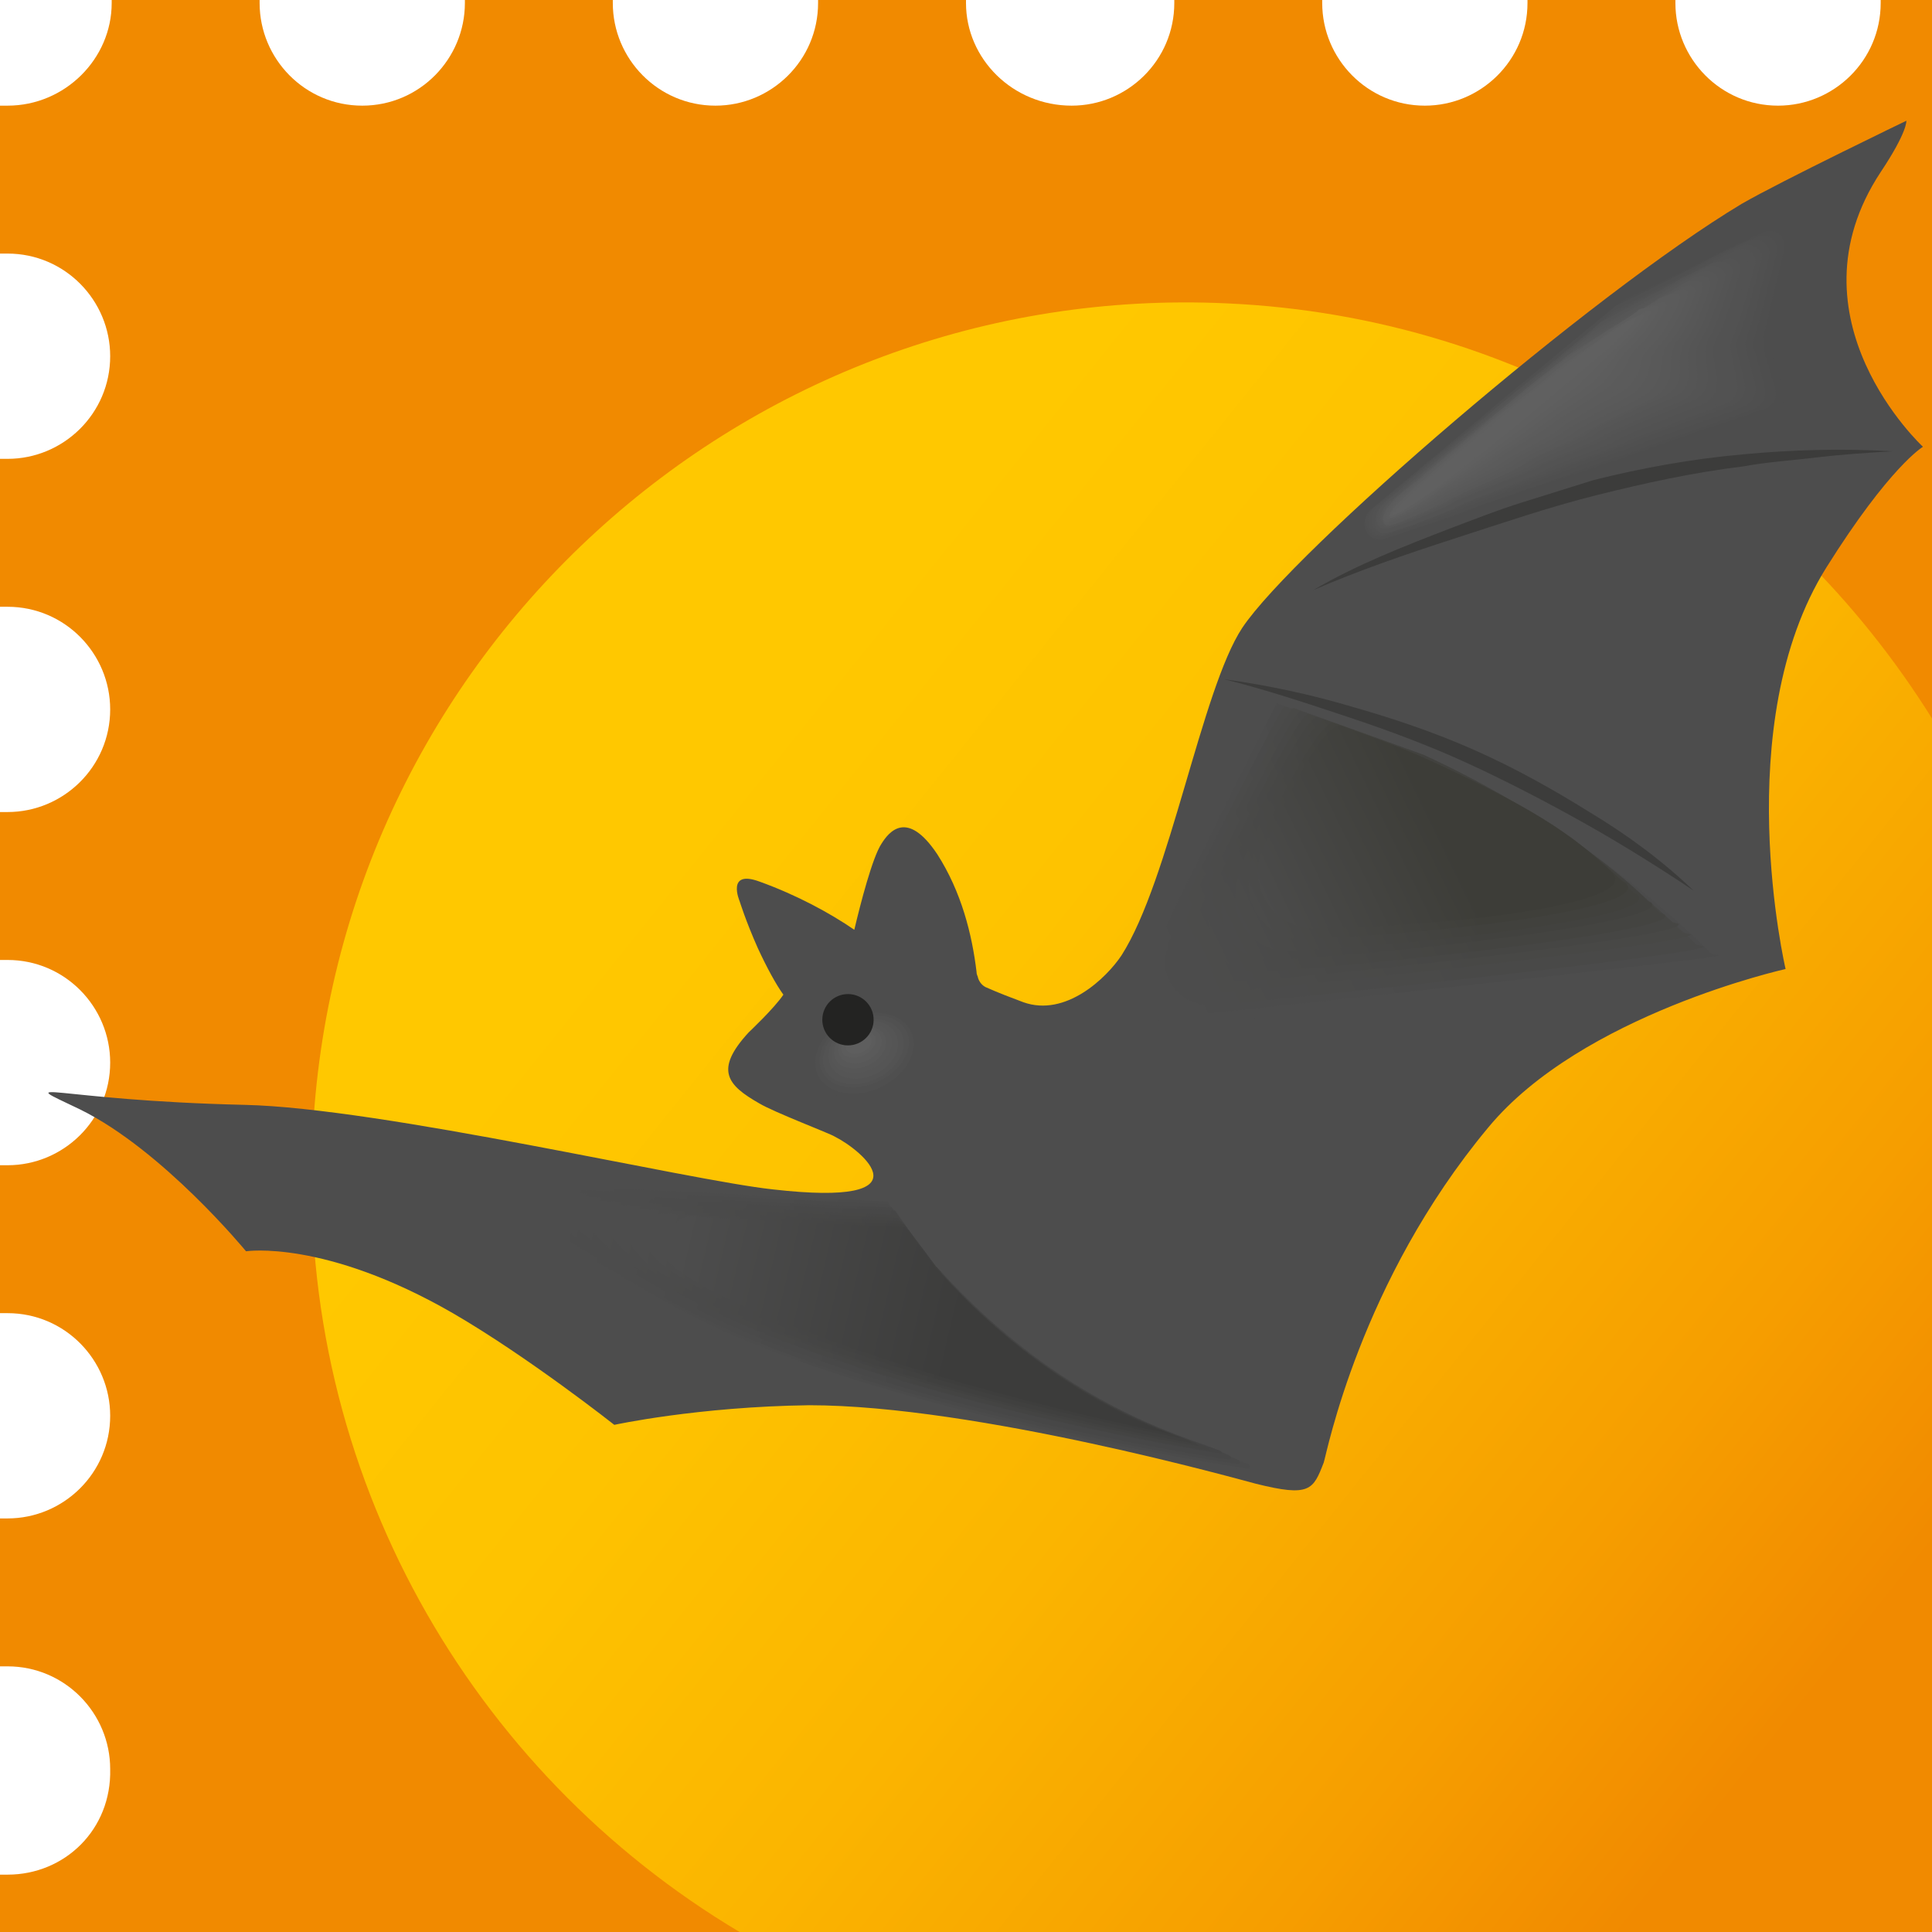 <?xml version="1.0" encoding="utf-8"?>
<!-- Generator: Adobe Illustrator 24.1.2, SVG Export Plug-In . SVG Version: 6.00 Build 0)  -->
<svg version="1.1" xmlns="http://www.w3.org/2000/svg" xmlns:xlink="http://www.w3.org/1999/xlink" x="0px" y="0px"
	 viewBox="0 0 128 128" style="enable-background:new 0 0 128 128;" xml:space="preserve">
<style type="text/css">
	.st0{fill:#F18A00;}
	.st1{fill:url(#SVGID_1_);}
	.st2{fill:none;}
	.st3{fill:#4D4D4D;}
	.st4{fill:#4E4E4E;}
	.st5{fill:#4F4F4F;}
	.st6{fill:#505050;}
	.st7{fill:#515151;}
	.st8{fill:#525252;}
	.st9{fill:#535353;}
	.st10{fill:#545454;}
	.st11{fill:#555555;}
	.st12{fill:#565656;}
	.st13{fill:#575757;}
	.st14{fill:#585858;}
	.st15{fill:#595959;}
	.st16{fill:#5A5A5A;}
	.st17{fill:#5B5B5B;}
	.st18{fill:#5C5C5C;}
	.st19{fill:#5D5D5D;}
	.st20{fill:#5E5E5E;}
	.st21{fill:#5F5F5F;}
	.st22{fill:#606060;}
	.st23{fill:#3C3C3B;}
	.st24{fill:url(#SVGID_2_);}
	.st25{fill:url(#SVGID_3_);}
	.st26{fill:url(#SVGID_4_);}
	.st27{fill:url(#SVGID_5_);}
	.st28{fill:url(#SVGID_6_);}
	.st29{fill:url(#SVGID_7_);}
	.st30{fill:url(#SVGID_8_);}
	.st31{fill:url(#SVGID_9_);}
	.st32{fill:url(#SVGID_10_);}
	.st33{fill:#232322;}
	.st34{fill:url(#SVGID_11_);}
	.st35{fill:url(#SVGID_12_);}
	.st36{fill:url(#SVGID_13_);}
	.st37{fill:url(#SVGID_14_);}
	.st38{fill:url(#SVGID_15_);}
	.st39{fill:url(#SVGID_16_);}
	.st40{fill:url(#SVGID_17_);}
	.st41{fill:url(#SVGID_18_);}
	.st42{fill:url(#SVGID_19_);}
</style>
<g id="Layer_3">
</g>
<g id="Layer_1">
	<path class="st0" d="M0.5,124.2c-0.2,0-0.4,0-0.5,0v3.8h128V0h-3.4c0,0.1,0,0.1,0,0.2c0,3.8-3.1,6.8-6.8,6.8    c-3.8,0-6.8-3.1-6.8-6.8c0-0.1,0-0.1,0-0.2h-9.8c0,0.1,0,0.1,0,0.2c0,3.8-3.1,6.8-6.8,6.8c-3.8,0-6.8-3.1-6.8-6.8    c0-0.1,0-0.1,0-0.2h-9.8c0,0.1,0,0.1,0,0.2c0,3.8-3.1,6.8-6.8,6.8C67.1,7,64,3.9,64,0.2c0-0.1,0-0.1,0-0.2h-9.8c0,0.1,0,0.1,0,0.2    c0,3.8-3.1,6.8-6.8,6.8c-3.8,0-6.8-3.1-6.8-6.8c0-0.1,0-0.1,0-0.2h-9.8c0,0.1,0,0.1,0,0.2C30.8,3.9,27.8,7,24,7    c-3.8,0-6.8-3.1-6.8-6.8c0-0.1,0-0.1,0-0.2H7.4c0,0.1,0,0.1,0,0.2C7.4,3.9,4.3,7,0.5,7h0C0.4,7,0.2,7,0,7v9.8c0.2,0,0.4,0,0.5,0    c3.8,0,6.8,3.1,6.8,6.8c0,3.8-3.1,6.8-6.8,6.8c-0.2,0-0.4,0-0.5,0v9.8c0.2,0,0.4,0,0.5,0c3.8,0,6.8,3.1,6.8,6.8    c0,3.8-3.1,6.8-6.8,6.8c-0.2,0-0.4,0-0.5,0v9.8c0.2,0,0.4,0,0.5,0c3.8,0,6.8,3.1,6.8,6.8c0,3.8-3.1,6.8-6.8,6.8c-0.2,0-0.4,0-0.5,0    v9.8c0.2,0,0.4,0,0.5,0c3.8,0,6.8,3.1,6.8,6.8c0,3.8-3.1,6.8-6.8,6.8c-0.2,0-0.4,0-0.5,0v9.8c0.2,0,0.4,0,0.5,0    c3.8,0,6.8,3.1,6.8,6.8C7.4,121.2,4.3,124.2,0.5,124.2z"/>
	<linearGradient id="SVGID_1_" gradientUnits="userSpaceOnUse" x1="45.103" y1="51.149" x2="133.434" y2="122.12">
		<stop  offset="1.955307e-02" style="stop-color:#FFC800"/>
		<stop  offset="0.219" style="stop-color:#FEC300"/>
		<stop  offset="0.447" style="stop-color:#FBB500"/>
		<stop  offset="0.69" style="stop-color:#F69E00"/>
		<stop  offset="0.855" style="stop-color:#F18A00"/>
	</linearGradient>
	<path class="st1" d="M128,47.6c-9.8-15.7-26.8-26.6-46.7-27.5c-32-1.5-59.2,23.3-60.6,55.4c-1,22.1,10.5,41.9,28.3,52.5h59.2    c8-4.8,14.8-11.4,19.8-19.4V47.6z"/>
	<rect y="0" class="st2" width="128" height="128"/>
	<rect y="0" class="st2" width="128" height="128"/>
	<g>
		<path class="st3" d="M124.6,11.4c1.8-2.7,1.7-3.4,1.7-3.4s-8.3,4-10.9,5.5c-10,6-29.7,23-33.1,28.1c-2.7,4.1-4.8,16.7-8,21.7     c-1,1.5-3.7,4.1-6.5,3.1c-0.8-0.3-1.6-0.6-2.5-1c-0.2-0.1-0.4-0.3-0.5-0.6c0-0.1-0.1-0.2-0.1-0.4c-0.3-2.5-1-5.3-2.6-7.8     c-2-3-3.2-1.5-3.7-0.7c-0.6,0.9-1.4,4-1.8,5.7c-1.6-1.1-3.8-2.3-6.3-3.2c-2.2-0.8-1.3,1.3-1.3,1.3s0.4,1.3,1.2,3.1     c0.6,1.3,1.2,2.4,1.7,3.1c-0.6,0.9-2.3,2.5-2.3,2.5c-2.3,2.5-1.4,3.5,0.7,4.7c1,0.6,4.7,2,5,2.2c1.8,0.9,6.4,4.7-4.1,3.5     c-5.6-0.6-25.9-5.4-35-5.6C3.4,72.9,0.7,71.3,5.3,73.5c5.5,2.7,11,9.4,11,9.4s5.2-0.8,13.7,4.1c5,2.9,10.7,7.4,10.7,7.4     s5.5-1.2,12.9-1.3c11.1,0,28.8,5,29.6,5.2c3.6,0.9,3.8,0.4,4.5-1.4c0.2-0.6,2.4-12,10.9-22.2c6.2-7.5,19.7-10.5,19.7-10.5     s-3.8-16.2,2.7-26.6c4.2-6.7,6.4-8,6.4-8S118.2,21.1,124.6,11.4z"/>
		<g>
			<g>
				<path class="st3" d="M108.2,19.3l8.9-4.3c0.9-0.4,1.8,0.4,1.6,1.3l-1.4,6.1c0,0.2,0,0.4,0,0.6l0.9,2.8c0.2,0.6-0.1,1.2-0.7,1.4       l-12.9,4.3l-12.9,4.3c-1.2,0.4-2-1.1-1.1-1.9l8.7-7.1l8.7-7.1C108.1,19.4,108.2,19.4,108.2,19.3z"/>
			</g>
			<g>
				<path class="st4" d="M118.2,16.6c0,0-1.3,5.4-1.3,5.4c0,0-0.1,0.4-0.1,0.4c0,0.2,0,0.4,0,0.6c0,0,0.8,2.7,0.8,2.7       c0.2,0.6-0.1,1.2-0.7,1.4c0,0-7.2,2.4-7.3,2.5c0,0-5.2,1.8-5.3,1.8c-0.1,0-7.2,2.4-7.2,2.5c-0.1,0.1-5.3,1.8-5.3,1.8       c-1.1,0.4-1.9-1.1-1-1.9c0,0,1.9-1.6,1.9-1.6c0,0,6.5-5.3,6.5-5.4c0,0,3.6-3,3.6-3c0,0,4.8-4,4.9-4c0.1-0.1,0.1-0.1,0.2-0.1       c0.1,0,5.8-2.8,5.9-2.9c0,0,2.8-1.3,2.8-1.3C117.5,14.9,118.4,15.7,118.2,16.6z"/>
			</g>
			<g>
				<path class="st5" d="M117.7,16.8c0,0-1.3,5.2-1.4,5.3c0,0-0.1,0.4-0.1,0.4c-0.1,0.2,0,0.4,0,0.6c0,0,0.8,2.6,0.7,2.6       c0.2,0.6-0.2,1.2-0.7,1.4c-0.1,0.1-7,2.4-7.1,2.5c-0.1,0.1-5.1,1.7-5.1,1.8c-0.1,0.1-7,2.4-7.1,2.5c-0.1,0.1-5.2,1.8-5.2,1.8       c-1.1,0.3-1.8-1.1-0.9-1.9c0,0,1.9-1.5,1.9-1.6c0.1-0.1,6.3-5.2,6.4-5.3c0.1-0.1,3.5-2.9,3.6-2.9c0.1-0.1,4.7-3.8,4.8-3.9       c0.1-0.1,0.1-0.1,0.2-0.1c0.1-0.1,5.7-2.8,5.7-2.8c0.1,0,2.7-1.3,2.7-1.3C117,15.2,117.9,15.9,117.7,16.8z"/>
			</g>
			<g>
				<path class="st6" d="M117.2,17c0,0-1.2,4.9-1.4,5.1c0,0-0.1,0.4-0.1,0.4c-0.1,0.2-0.1,0.4,0,0.6c-0.1,0,0.7,2.5,0.6,2.5       c0.1,0.5-0.2,1.1-0.7,1.3c-0.1,0.1-6.7,2.4-6.9,2.5c-0.1,0.1-4.9,1.7-5,1.8c-0.2,0.1-6.7,2.4-6.9,2.5c-0.2,0.2-5,1.8-5.1,1.8       c-1,0.3-1.7-1-0.8-1.8c0,0,1.8-1.5,1.8-1.5c0.1-0.1,6-5,6.2-5.2c0.1-0.1,3.4-2.8,3.5-2.9c0.1-0.1,4.5-3.7,4.6-3.8       c0.1-0.1,0.1-0.1,0.2-0.1c0.2-0.1,5.5-2.7,5.6-2.8c0.1-0.1,2.6-1.3,2.7-1.3C116.5,15.5,117.4,16.2,117.2,17z"/>
			</g>
			<g>
				<path class="st7" d="M116.7,17.2c0,0-1.2,4.7-1.5,5c0,0-0.1,0.4-0.1,0.4c-0.1,0.2-0.1,0.4,0,0.5c-0.1,0.1,0.6,2.4,0.5,2.4       c0.1,0.5-0.2,1-0.7,1.3c-0.2,0.1-6.5,2.3-6.7,2.5c-0.2,0.1-4.7,1.7-4.8,1.8c-0.2,0.2-6.5,2.3-6.7,2.5c-0.3,0.2-4.9,1.8-4.9,1.8       c-1,0.3-1.6-1-0.7-1.8c0.1-0.1,1.7-1.4,1.8-1.5c0.2-0.2,5.8-4.8,6.1-5c0.1-0.1,3.3-2.7,3.4-2.8c0.2-0.1,4.4-3.6,4.5-3.7       c0.1-0.1,0.1-0.1,0.2-0.1c0.2-0.1,5.3-2.6,5.4-2.8c0.1-0.1,2.5-1.3,2.6-1.3C116,15.9,116.9,16.5,116.7,17.2z"/>
			</g>
			<g>
				<path class="st8" d="M116.3,17.5c0,0-1.2,4.5-1.5,4.8c0,0-0.1,0.4-0.1,0.4c-0.1,0.2-0.1,0.4,0,0.5c-0.1,0.1,0.5,2.3,0.4,2.3       c0.1,0.5-0.2,1-0.7,1.2c-0.3,0.2-6.2,2.3-6.5,2.5c-0.2,0.2-4.5,1.7-4.7,1.8c-0.3,0.2-6.2,2.3-6.5,2.5c-0.4,0.3-4.8,1.8-4.8,1.8       c-0.9,0.3-1.4-1-0.6-1.8c0.1-0.1,1.7-1.4,1.8-1.5c0.2-0.2,5.6-4.7,6-4.9c0.2-0.1,3.1-2.6,3.3-2.7c0.2-0.2,4.2-3.5,4.4-3.6       c0.1-0.1,0.1-0.1,0.2-0.1c0.3-0.2,5.1-2.6,5.3-2.7c0.1-0.1,2.4-1.2,2.5-1.3C115.6,16.2,116.4,16.7,116.3,17.5z"/>
			</g>
			<g>
				<path class="st8" d="M115.8,17.7c0,0-1.1,4.3-1.5,4.6c0,0-0.1,0.4-0.1,0.4c-0.1,0.2-0.1,0.3,0,0.5c-0.1,0.1,0.4,2.2,0.3,2.3       c0.1,0.5-0.3,0.9-0.7,1.2c-0.3,0.2-6,2.3-6.3,2.5c-0.2,0.2-4.3,1.7-4.6,1.8c-0.4,0.3-6,2.3-6.3,2.5c-0.4,0.3-4.6,1.8-4.7,1.7       c-0.9,0.3-1.3-1-0.5-1.7c0.1-0.1,1.6-1.3,1.7-1.4c0.3-0.2,5.4-4.5,5.8-4.8c0.2-0.2,3-2.5,3.2-2.7c0.3-0.2,4.1-3.3,4.3-3.5       c0.1-0.1,0.1-0.1,0.2-0.1c0.3-0.2,4.9-2.5,5.1-2.7c0.2-0.1,2.3-1.2,2.4-1.3C115.1,16.5,115.9,17,115.8,17.7z"/>
			</g>
			<g>
				<path class="st9" d="M115.3,17.9c0,0-1.1,4.1-1.6,4.5c0,0-0.1,0.3-0.1,0.4c-0.1,0.2-0.1,0.3-0.1,0.5c-0.1,0.1,0.4,2.1,0.2,2.2       c0.1,0.5-0.3,0.9-0.7,1.2c-0.4,0.2-5.7,2.2-6.1,2.6c-0.3,0.2-4.2,1.6-4.4,1.8c-0.4,0.3-5.8,2.3-6.1,2.5       c-0.5,0.4-4.5,1.8-4.5,1.7c-0.8,0.2-1.2-0.9-0.3-1.7c0.1-0.1,1.5-1.3,1.7-1.4c0.3-0.3,5.2-4.3,5.7-4.7c0.2-0.2,2.9-2.4,3.2-2.6       c0.3-0.3,3.9-3.2,4.2-3.5c0.1,0,0.1-0.1,0.2-0.1c0.4-0.3,4.7-2.5,5-2.7c0.2-0.1,2.2-1.2,2.4-1.2       C114.6,16.8,115.4,17.3,115.3,17.9z"/>
			</g>
			<g>
				<path class="st10" d="M114.8,18.1c0,0-1.1,3.8-1.6,4.3c0,0-0.1,0.3-0.1,0.3c-0.1,0.2-0.1,0.3-0.1,0.5c-0.1,0.1,0.3,2,0.1,2.1       c0,0.4-0.3,0.9-0.7,1.1c-0.4,0.3-5.4,2.2-5.9,2.6c-0.3,0.3-4,1.6-4.3,1.8c-0.5,0.4-5.5,2.2-5.9,2.5c-0.6,0.4-4.3,1.8-4.4,1.7       c-0.8,0.2-1.1-0.9-0.2-1.7c0.1-0.1,1.5-1.2,1.6-1.4c0.4-0.3,5-4.1,5.5-4.6c0.2-0.2,2.8-2.3,3.1-2.5c0.4-0.3,3.8-3.1,4.1-3.4       c0.1,0,0.1-0.1,0.2-0.1c0.4-0.3,4.5-2.4,4.8-2.6c0.2-0.2,2.2-1.1,2.3-1.2C114.1,17.1,114.9,17.5,114.8,18.1z"/>
			</g>
			<g>
				<path class="st11" d="M114.3,18.4c0,0.1-1.1,3.6-1.7,4.2c0,0-0.1,0.3-0.1,0.3c-0.1,0.1-0.1,0.3-0.1,0.4c-0.2,0.1,0.2,1.9,0,2       c0,0.4-0.3,0.8-0.7,1.1c-0.5,0.3-5.2,2.2-5.7,2.6c-0.4,0.3-3.8,1.6-4.1,1.8c-0.5,0.4-5.3,2.2-5.7,2.5c-0.7,0.5-4.2,1.8-4.3,1.7       c-0.7,0.2-1-0.9-0.1-1.7c0.1-0.1,1.4-1.2,1.6-1.3c0.4-0.4,4.8-4,5.4-4.5c0.3-0.2,2.7-2.2,3-2.5c0.4-0.3,3.7-3,4-3.3       c0.1,0,0.1-0.1,0.2-0.1c0.5-0.3,4.3-2.3,4.7-2.6c0.2-0.2,2.1-1.1,2.2-1.2C113.6,17.4,114.4,17.8,114.3,18.4z"/>
			</g>
			<g>
				<path class="st12" d="M113.8,18.6c0,0.1-1,3.4-1.7,4c0,0-0.1,0.3-0.1,0.3c-0.1,0.1-0.1,0.3-0.1,0.4c-0.2,0.2,0.1,1.8-0.1,1.9       c0,0.4-0.3,0.8-0.7,1c-0.5,0.3-4.9,2.1-5.5,2.6c-0.4,0.3-3.6,1.6-4,1.9c-0.6,0.5-5.1,2.2-5.5,2.5c-0.7,0.5-4.1,1.8-4.1,1.7       c-0.7,0.2-0.9-0.8,0-1.6c0.1-0.1,1.3-1.1,1.5-1.3c0.5-0.4,4.5-3.8,5.2-4.4c0.3-0.3,2.6-2.1,2.9-2.4c0.5-0.4,3.5-2.9,3.9-3.2       c0.1,0,0.1-0.1,0.2-0.1c0.5-0.4,4.2-2.3,4.6-2.6c0.3-0.2,2-1.1,2.2-1.2C113.2,17.8,113.9,18.1,113.8,18.6z"/>
			</g>
			<g>
				<path class="st13" d="M113.3,18.8c0.1,0.1-1,3.2-1.7,3.8c0,0-0.1,0.3-0.1,0.3c-0.1,0.1-0.1,0.3-0.1,0.4c-0.2,0.2,0,1.7-0.2,1.8       c0,0.4-0.3,0.8-0.7,1c-0.6,0.4-4.7,2.1-5.3,2.6c-0.4,0.4-3.5,1.5-3.9,1.9c-0.7,0.5-4.8,2.1-5.3,2.5c-0.8,0.6-3.9,1.8-4,1.7       c-0.6,0.1-0.8-0.8,0.1-1.6c0.2-0.1,1.3-1.1,1.5-1.3c0.5-0.5,4.3-3.6,5.1-4.2c0.3-0.3,2.5-2,2.8-2.3c0.5-0.4,3.4-2.7,3.8-3.1       c0.1,0,0.1-0.1,0.2-0.1c0.6-0.4,4-2.2,4.4-2.5c0.3-0.2,1.9-1,2.1-1.2C112.7,18.1,113.4,18.3,113.3,18.8z"/>
			</g>
			<g>
				<path class="st14" d="M112.8,19c0.1,0.1-1,3-1.8,3.7c0,0-0.1,0.3-0.1,0.3c-0.1,0.1-0.1,0.3-0.1,0.4c-0.2,0.2,0,1.6-0.3,1.8       c0,0.4-0.4,0.7-0.7,1c-0.6,0.4-4.4,2.1-5.1,2.6c-0.5,0.4-3.3,1.5-3.7,1.9c-0.7,0.6-4.6,2.1-5.1,2.5C95,33.7,92,34.9,92,34.8       c-0.5,0.1-0.7-0.8,0.2-1.6c0.2-0.2,1.2-1,1.4-1.2c0.5-0.5,4.1-3.5,4.9-4.1c0.4-0.3,2.4-1.9,2.8-2.3c0.6-0.4,3.2-2.6,3.7-3       c0.1,0,0.1-0.1,0.2-0.1c0.7-0.4,3.8-2.1,4.3-2.5c0.3-0.2,1.8-1,2-1.2C112.2,18.4,112.9,18.6,112.8,19z"/>
			</g>
			<g>
				<path class="st15" d="M112.3,19.3c0.1,0.1-0.9,2.7-1.8,3.5c0,0-0.1,0.2-0.2,0.3c-0.1,0.1-0.1,0.2-0.1,0.4       c-0.2,0.2-0.1,1.5-0.4,1.7c-0.1,0.3-0.4,0.7-0.7,0.9c-0.7,0.5-4.2,2-4.9,2.6c-0.5,0.4-3.1,1.5-3.6,1.9c-0.8,0.6-4.3,2.1-4.9,2.5       c-0.9,0.7-3.6,1.8-3.7,1.7c-0.5,0.1-0.6-0.8,0.3-1.5c0.2-0.2,1.2-1,1.4-1.2c0.6-0.5,3.9-3.3,4.8-4c0.4-0.3,2.2-1.8,2.7-2.2       c0.6-0.5,3.1-2.5,3.6-2.9c0.1,0,0.1-0.1,0.2-0.1c0.7-0.5,3.6-2.1,4.1-2.5c0.3-0.2,1.7-1,2-1.1C111.7,18.7,112.4,18.9,112.3,19.3       z"/>
			</g>
			<g>
				<path class="st16" d="M111.8,19.5c0.1,0.1-0.9,2.5-1.9,3.4c0,0-0.1,0.2-0.2,0.3c-0.1,0.1-0.1,0.2-0.2,0.3       c-0.2,0.2-0.2,1.4-0.5,1.6c-0.1,0.3-0.4,0.6-0.7,0.9c-0.7,0.5-3.9,2-4.7,2.6c-0.6,0.5-2.9,1.5-3.4,1.9c-0.9,0.7-4.1,2.1-4.7,2.5       c-1,0.7-3.5,1.7-3.6,1.7c-0.4,0.1-0.4-0.7,0.4-1.5c0.2-0.2,1.1-0.9,1.4-1.2c0.6-0.6,3.7-3.1,4.6-3.9c0.4-0.4,2.1-1.7,2.6-2.1       c0.6-0.5,2.9-2.4,3.5-2.8c0.1,0,0.1-0.1,0.2-0.1c0.8-0.5,3.4-2,4-2.4c0.4-0.3,1.6-1,1.9-1.1C111.3,19,111.9,19.1,111.8,19.5z"/>
			</g>
			<g>
				<path class="st17" d="M111.3,19.7c0.1,0.1-0.9,2.3-1.9,3.2c0,0-0.1,0.2-0.2,0.2c-0.1,0.1-0.1,0.2-0.2,0.3       c-0.3,0.2-0.3,1.3-0.6,1.5c-0.1,0.3-0.4,0.6-0.7,0.9c-0.8,0.5-3.7,2-4.5,2.7c-0.6,0.5-2.7,1.5-3.3,1.9c-0.9,0.7-3.9,2-4.6,2.5       c-1.1,0.8-3.4,1.7-3.4,1.7c-0.4,0-0.3-0.7,0.5-1.5c0.2-0.2,1-0.9,1.3-1.1c0.7-0.6,3.5-2.9,4.5-3.8c0.5-0.4,2-1.7,2.5-2.1       c0.7-0.6,2.8-2.2,3.4-2.7c0.1,0,0.1-0.1,0.2-0.1c0.8-0.6,3.2-2,3.8-2.4c0.4-0.3,1.6-0.9,1.8-1.1       C110.8,19.3,111.4,19.4,111.3,19.7z"/>
			</g>
			<g>
				<path class="st17" d="M110.9,20c0.1,0.1-0.9,2.1-1.9,3c0,0-0.1,0.2-0.2,0.2c-0.1,0.1-0.1,0.2-0.2,0.3c-0.3,0.2-0.4,1.2-0.7,1.4       c-0.1,0.3-0.4,0.6-0.7,0.8c-0.8,0.6-3.4,1.9-4.3,2.7c-0.6,0.5-2.6,1.4-3.2,1.9c-1,0.8-3.6,2-4.4,2.5c-1.2,0.8-3.2,1.7-3.3,1.6       c-0.3,0-0.2-0.7,0.6-1.4c0.2-0.2,1-0.8,1.3-1.1c0.7-0.7,3.3-2.8,4.3-3.7c0.5-0.4,1.9-1.6,2.4-2c0.7-0.6,2.6-2.1,3.3-2.6       c0.1,0,0.1-0.1,0.2-0.1c0.9-0.6,3-1.9,3.7-2.3c0.4-0.3,1.5-0.9,1.8-1.1C110.3,19.7,110.9,19.7,110.9,20z"/>
			</g>
			<g>
				<path class="st18" d="M110.4,20.2c0.1,0.1-0.8,1.8-2,2.9c0,0-0.1,0.2-0.2,0.2c-0.1,0.1-0.1,0.2-0.2,0.3       c-0.2,0.3-0.4,1.1-0.8,1.3c-0.2,0.3-0.4,0.5-0.7,0.8c-0.8,0.6-3.1,1.9-4.1,2.7c-0.7,0.5-2.4,1.4-3,1.9c-1,0.8-3.4,2-4.2,2.5       c-1.2,0.9-3.1,1.7-3.2,1.6c-0.3,0-0.1-0.7,0.7-1.4c0.2-0.2,0.9-0.8,1.2-1.1c0.8-0.7,3-2.6,4.2-3.5c0.5-0.4,1.8-1.5,2.4-1.9       c0.8-0.6,2.5-2,3.2-2.6c0,0,0.1-0.1,0.2-0.1c0.9-0.7,2.8-1.8,3.5-2.3c0.5-0.3,1.4-0.9,1.7-1.1C109.8,20,110.4,19.9,110.4,20.2z"/>
			</g>
			<g>
				<path class="st19" d="M109.9,20.4c0.1,0.1-0.8,1.6-2,2.7c-0.1,0-0.1,0.2-0.2,0.2c-0.1,0.1-0.1,0.2-0.2,0.3       c-0.3,0.3-0.6,0.9-0.9,1.3c-0.2,0.2-0.4,0.5-0.7,0.7c-0.9,0.7-2.9,1.9-3.9,2.7c-0.7,0.6-2.2,1.4-2.9,1.9c-1.1,0.9-3.2,1.9-4,2.5       c-1.3,0.9-2.9,1.7-3,1.6c-0.2,0,0-0.6,0.8-1.4c0.3-0.2,0.8-0.7,1.2-1.1c0.8-0.7,2.8-2.4,4-3.4c0.6-0.5,1.7-1.4,2.3-1.9       c0.8-0.7,2.3-1.9,3.1-2.5c0,0,0.1-0.1,0.1-0.1c1-0.7,2.6-1.8,3.4-2.3c0.5-0.3,1.3-0.8,1.6-1.1C109.4,20.3,109.9,20.2,109.9,20.4       z"/>
			</g>
			<g>
				<path class="st20" d="M109.4,20.6c0.1,0.1-0.8,1.4-2,2.5c-0.1,0-0.1,0.1-0.2,0.2c-0.1,0.1-0.1,0.2-0.2,0.3       c-0.3,0.3-0.6,0.8-1,1.2c-0.2,0.2-0.5,0.5-0.7,0.7c-0.9,0.7-2.6,1.8-3.7,2.7c-0.8,0.6-2,1.4-2.7,1.9C97.7,31,95.9,32,95,32.7       c-1.4,1-2.8,1.7-2.9,1.6c-0.2,0,0.1-0.6,0.9-1.3c0.3-0.3,0.8-0.7,1.1-1c0.9-0.8,2.6-2.3,3.9-3.3c0.6-0.5,1.6-1.3,2.2-1.8       c0.9-0.7,2.2-1.8,3-2.4c0,0,0.1-0.1,0.1-0.1c1-0.7,2.5-1.7,3.2-2.2c0.5-0.4,1.2-0.8,1.6-1C108.9,20.6,109.4,20.5,109.4,20.6z"/>
			</g>
			<g>
				<path class="st21" d="M108.9,20.9c0.1,0.1-0.7,1.2-2.1,2.4c-0.1,0.1-0.1,0.1-0.2,0.2c-0.1,0.1-0.2,0.2-0.2,0.2       c-0.3,0.3-0.7,0.7-1.1,1.1c-0.2,0.2-0.5,0.4-0.7,0.7c-1,0.8-2.4,1.8-3.5,2.7c-0.8,0.6-1.8,1.3-2.6,1.9c-1.2,0.9-2.7,1.9-3.6,2.5       c-1.5,1-2.7,1.7-2.8,1.6c-0.1-0.1,0.2-0.6,1-1.3c0.3-0.3,0.7-0.7,1.1-1c0.9-0.8,2.4-2.1,3.7-3.2c0.6-0.5,1.4-1.2,2.1-1.7       c0.9-0.7,2.1-1.6,2.9-2.3c0,0,0.1-0.1,0.1-0.1c1-0.8,2.3-1.6,3.1-2.2c0.5-0.4,1.1-0.8,1.5-1C108.4,20.9,108.8,20.8,108.9,20.9z"/>
			</g>
			<path class="st22" d="M108.4,21.1c-0.1-0.1-1.1,0.5-2.6,1.6s-3.6,2.7-5.8,4.5c-2.2,1.8-4.2,3.5-5.6,4.7c-1.4,1.3-2.2,2.1-2.1,2.2      c0.1,0.1,1.1-0.5,2.6-1.6c1.5-1.1,3.6-2.7,5.8-4.5c2.2-1.8,4.2-3.5,5.6-4.7C107.7,22.1,108.5,21.2,108.4,21.1z"/>
		</g>
		<path class="st23" d="M112.2,59c-2.4-1.6-4.8-3.1-7.3-4.5c-2.5-1.4-5-2.7-7.6-3.9c-2.6-1.2-5.3-2.2-8-3.1     c-2.7-0.9-5.4-1.8-8.2-2.5c2.9,0.4,5.7,1,8.4,1.8c2.8,0.8,5.5,1.7,8.2,2.9c2.7,1.2,5.2,2.6,7.6,4.1C107.8,55.3,110.1,57,112.2,59z     "/>
		<path class="st23" d="M125.4,29.9c-1.7,0.1-3.3,0.2-5,0.4c-1.6,0.2-3.3,0.3-4.9,0.6c-3.3,0.4-6.5,1.1-9.7,1.9     c-3.2,0.8-6.4,1.9-9.5,2.9c-3.1,1-6.3,2.1-9.3,3.4c2.9-1.7,6-2.9,9.1-4.1c1.6-0.6,3.1-1.2,4.7-1.7c1.6-0.5,3.2-1,4.8-1.5     c3.2-0.8,6.5-1.4,9.9-1.7C118.7,29.8,122,29.7,125.4,29.9z"/>
		<g>
			<g>
				<path class="st3" d="M62,84c9.1,10,17.6,11.6,21.4,13.2c0.2,0.1,0.1,0.4-0.1,0.3c-5.5-0.7-25.8-4.3-37-9.8       C42,85.5,29.7,78,29.7,78l29,1.4C58.7,79.4,61.1,83,62,84z"/>
			</g>
			<g>
				<linearGradient id="SVGID_2_" gradientUnits="userSpaceOnUse" x1="61.348" y1="86.515" x2="32.933" y2="79.891">
					<stop  offset="0" style="stop-color:#4B4B4B"/>
					<stop  offset="1" style="stop-color:#4D4D4D"/>
				</linearGradient>
				<path class="st24" d="M31.5,78.3l18.8,0.9l8.5,0.4c0,0,1.6,2.4,2.6,3.7c0.2,0.3,0.5,0.6,0.6,0.8c8.8,9.7,17.1,11.4,20.7,12.9       c0.2,0.1,0.1,0.3,0,0.3c-4.9-0.7-24.7-4.2-36-9.7c-1.9-0.9-5.5-3-8.6-4.9C34.4,80.5,31.3,78.3,31.5,78.3z"/>
			</g>
			<g>
				<linearGradient id="SVGID_3_" gradientUnits="userSpaceOnUse" x1="61.707" y1="86.589" x2="34.594" y2="80.268">
					<stop  offset="0" style="stop-color:#494949"/>
					<stop  offset="1" style="stop-color:#4D4D4D"/>
				</linearGradient>
				<path class="st25" d="M33.3,78.6l17.6,0.8l8,0.4c0,0,1.6,2.3,2.5,3.6c0.2,0.3,0.4,0.6,0.6,0.7c8.5,9.4,16.6,11.2,20,12.6       c0.2,0.1,0.2,0.3,0,0.3c-4.2-0.6-23.6-4-35.1-9.5c-1.9-0.9-5.3-2.8-8.1-4.6C35.5,80.8,32.9,78.6,33.3,78.6z"/>
			</g>
			<g>
				<linearGradient id="SVGID_4_" gradientUnits="userSpaceOnUse" x1="62.056" y1="86.666" x2="36.234" y2="80.646">
					<stop  offset="0" style="stop-color:#474747"/>
					<stop  offset="1" style="stop-color:#4D4D4D"/>
				</linearGradient>
				<path class="st26" d="M35.1,78.9l16.5,0.8l7.5,0.3c0,0,1.6,2.3,2.5,3.4c0.2,0.3,0.4,0.5,0.6,0.7c8.3,9.1,16.2,11,19.2,12.3       c0.2,0.1,0.2,0.3,0,0.3c-3.6-0.5-22.5-3.8-34.1-9.4c-1.8-0.9-5-2.7-7.6-4.3C36.6,81.1,34.5,78.9,35.1,78.9z"/>
			</g>
			<g>
				<linearGradient id="SVGID_5_" gradientUnits="userSpaceOnUse" x1="62.395" y1="86.737" x2="37.849" y2="81.014">
					<stop  offset="0" style="stop-color:#454545"/>
					<stop  offset="1" style="stop-color:#4D4D4D"/>
				</linearGradient>
				<path class="st27" d="M36.9,79.2l15.4,0.7l7,0.3c0,0,1.6,2.3,2.4,3.3c0.2,0.3,0.4,0.5,0.6,0.7c8,8.8,15.7,10.8,18.5,11.9       c0.2,0.1,0.2,0.2,0.1,0.2c-3-0.4-21.4-3.7-33.2-9.2c-1.7-0.8-4.8-2.5-7.1-4C37.7,81.4,36.1,79.2,36.9,79.2z"/>
			</g>
			<g>
				<linearGradient id="SVGID_6_" gradientUnits="userSpaceOnUse" x1="62.72" y1="86.804" x2="39.427" y2="81.374">
					<stop  offset="0" style="stop-color:#444443"/>
					<stop  offset="1" style="stop-color:#4D4D4D"/>
				</linearGradient>
				<path class="st28" d="M38.6,79.5l14.3,0.7l6.5,0.3c0,0,1.6,2.2,2.3,3.2c0.2,0.2,0.4,0.5,0.5,0.6C70,92.7,77.5,94.9,80,95.9       c0.2,0.1,0.2,0.2,0.1,0.2c-2.4-0.3-20.3-3.5-32.3-9c-1.7-0.8-4.6-2.4-6.6-3.7C38.8,81.6,37.7,79.5,38.6,79.5z"/>
			</g>
			<g>
				<linearGradient id="SVGID_7_" gradientUnits="userSpaceOnUse" x1="63.024" y1="86.866" x2="40.957" y2="81.722">
					<stop  offset="0" style="stop-color:#424241"/>
					<stop  offset="1" style="stop-color:#4D4D4D"/>
				</linearGradient>
				<path class="st29" d="M40.4,79.8l13.1,0.6l6,0.3c0,0,1.6,2.2,2.2,3c0.2,0.2,0.4,0.4,0.5,0.6c7.4,8.1,14.8,10.4,17,11.3       c0.2,0.1,0.2,0.2,0.2,0.2c-1.8-0.2-19.2-3.4-31.3-8.9c-1.6-0.7-4.4-2.2-6.1-3.5C40,81.9,39.3,79.8,40.4,79.8z"/>
			</g>
			<g>
				<linearGradient id="SVGID_8_" gradientUnits="userSpaceOnUse" x1="63.301" y1="86.922" x2="42.42" y2="82.054">
					<stop  offset="0" style="stop-color:#40403F"/>
					<stop  offset="1" style="stop-color:#4D4D4D"/>
				</linearGradient>
				<path class="st30" d="M42.2,80.1l12,0.6l5.5,0.2c0,0,1.6,2.2,2.2,2.9c0.2,0.2,0.4,0.4,0.5,0.6c7.1,7.8,14.3,10.2,16.3,11       c0.2,0.1,0.3,0.2,0.2,0.2c-1.2-0.2-18.1-3.2-30.4-8.7c-1.5-0.7-4.2-2.1-5.6-3.2C41.1,82.2,40.9,80.1,42.2,80.1z"/>
			</g>
			<g>
				<linearGradient id="SVGID_9_" gradientUnits="userSpaceOnUse" x1="63.541" y1="86.968" x2="43.795" y2="82.365">
					<stop  offset="0" style="stop-color:#3E3E3D"/>
					<stop  offset="1" style="stop-color:#4D4D4D"/>
				</linearGradient>
				<path class="st31" d="M44,80.4l10.9,0.5l5,0.2c0,0,1.6,2.1,2.1,2.8c0.2,0.2,0.3,0.4,0.5,0.6c6.8,7.5,13.8,10,15.6,10.7       c0.2,0.1,0.3,0.1,0.3,0.1c-0.6-0.1-17-3.1-29.4-8.6c-1.5-0.7-4-2-5.1-2.9C42.2,82.5,42.5,80.4,44,80.4z"/>
			</g>
			<linearGradient id="SVGID_10_" gradientUnits="userSpaceOnUse" x1="63.735" y1="87.008" x2="45.062" y2="82.655">
				<stop  offset="0" style="stop-color:#3C3C3B"/>
				<stop  offset="1" style="stop-color:#4D4D4D"/>
			</linearGradient>
			<path class="st32" d="M62,84c7.6,8.6,15.6,11,15.6,11S61.7,92,49.2,86.5c-1.4-0.6-3.7-1.8-4.6-2.6c-1.3-1.1-0.4-3.2,1.2-3.3      l9.7,0.5l4.4,0.2C60,81.3,61.5,83.4,62,84z"/>
		</g>
		<g>
			<g>
				<ellipse transform="matrix(0.909 -0.416 0.416 0.909 -23.883 30.196)" class="st3" cx="57.4" cy="69.9" rx="3.7" ry="2.7"/>
			</g>
			<g>
				<ellipse transform="matrix(0.909 -0.416 0.416 0.909 -23.853 30.167)" class="st5" cx="57.3" cy="69.8" rx="3.4" ry="2.5"/>
			</g>
			<g>
				<ellipse transform="matrix(0.909 -0.416 0.416 0.909 -23.823 30.137)" class="st7" cx="57.3" cy="69.7" rx="3.1" ry="2.2"/>
			</g>
			<g>
				<ellipse transform="matrix(0.909 -0.416 0.416 0.909 -23.793 30.108)" class="st9" cx="57.2" cy="69.7" rx="2.8" ry="2"/>
			</g>
			<g>
				
					<ellipse transform="matrix(0.909 -0.416 0.416 0.909 -23.762 30.078)" class="st11" cx="57.2" cy="69.6" rx="2.4" ry="1.8"/>
			</g>
			<g>
				<ellipse transform="matrix(0.909 -0.416 0.416 0.909 -23.732 30.049)" class="st12" cx="57.1" cy="69.5" rx="2.1" ry="1.5"/>
			</g>
			<g>
				<ellipse transform="matrix(0.909 -0.416 0.416 0.909 -23.702 30.019)" class="st14" cx="57" cy="69.4" rx="1.8" ry="1.3"/>
			</g>
			<g>
				<ellipse transform="matrix(0.909 -0.416 0.416 0.909 -23.671 29.989)" class="st16" cx="57" cy="69.3" rx="1.5" ry="1.1"/>
			</g>
			<g>
				
					<ellipse transform="matrix(0.909 -0.416 0.416 0.909 -23.641 29.96)" class="st18" cx="56.9" cy="69.2" rx="1.2" ry="0.8"/>
			</g>
			<ellipse transform="matrix(0.909 -0.416 0.416 0.909 -23.611 29.93)" class="st20" cx="56.9" cy="69.2" rx="0.9" ry="0.6"/>
		</g>
		
			<ellipse transform="matrix(5.868967e-03 -1 1 5.868967e-03 -11.65 123.364)" class="st33" cx="56.2" cy="67.5" rx="1.7" ry="1.7"/>
		<g>
			<path class="st3" d="M114.1,63.9c0,0-7.8-8.4-19.4-13.6c-2-0.9-7.1-2.7-10.6-3.9l-8.4,17.2c-1.2,2.1,0.4,4.6,2.8,4.4l36.2-3.9      L114.1,63.9z"/>
			<linearGradient id="SVGID_11_" gradientUnits="userSpaceOnUse" x1="73.636" y1="67.333" x2="98.483" y2="55.282">
				<stop  offset="0" style="stop-color:#4D4D4D"/>
				<stop  offset="0.849" style="stop-color:#4B4B4B"/>
			</linearGradient>
			<path class="st34" d="M84.6,46.6c-0.1,0-6,12-6.2,12.4c-0.1,0.1-1.9,4-1.8,4.1c-1,2,0.6,4.3,2.9,4.1c1-0.1,34.6-3.7,34.4-3.9      c0,0-0.5-0.1-0.5-0.1c-0.3-0.3-7.7-8-18.7-12.9C92.7,49.4,88,47.7,84.6,46.6z"/>
			<linearGradient id="SVGID_12_" gradientUnits="userSpaceOnUse" x1="74.733" y1="66.481" x2="98.369" y2="55.016">
				<stop  offset="0" style="stop-color:#4D4D4D"/>
				<stop  offset="0.849" style="stop-color:#494948"/>
			</linearGradient>
			<path class="st35" d="M85.1,46.8c-0.2-0.1-5.7,11-6.1,11.9c-0.1,0.2-1.7,3.8-1.6,4c-0.8,1.9,0.7,4,3,3.9c1.9-0.1,33-3.4,32.5-3.9      c0,0-0.5-0.1-0.5-0.1c-0.7-0.7-7.6-7.6-17.9-12.3C92.7,49.4,88.3,47.9,85.1,46.8z"/>
			<linearGradient id="SVGID_13_" gradientUnits="userSpaceOnUse" x1="75.827" y1="65.637" x2="98.257" y2="54.758">
				<stop  offset="0" style="stop-color:#4D4D4D"/>
				<stop  offset="0.849" style="stop-color:#484846"/>
			</linearGradient>
			<path class="st36" d="M85.7,46.9c-0.4-0.1-5.4,10-6,11.3c-0.2,0.4-1.5,3.5-1.4,3.9c-0.6,1.8,0.9,3.8,3,3.6      c2.9-0.2,31.4-3.2,30.7-3.8c0,0-0.4-0.1-0.5-0.1c-1-1-7.5-7.2-17.1-11.6C92.7,49.4,88.7,48,85.7,46.9z"/>
			<linearGradient id="SVGID_14_" gradientUnits="userSpaceOnUse" x1="76.917" y1="64.805" x2="98.147" y2="54.508">
				<stop  offset="0" style="stop-color:#4D4D4D"/>
				<stop  offset="0.849" style="stop-color:#464644"/>
			</linearGradient>
			<path class="st37" d="M86.2,47.1c-0.5-0.2-5,9.1-5.8,10.8c-0.2,0.5-1.3,3.3-1.1,3.7c-0.4,1.7,1.1,3.5,3.1,3.4      c3.8-0.2,29.7-2.9,28.8-3.8c0,0-0.4-0.1-0.4-0.1c-1.4-1.3-7.4-6.9-16.3-10.9C92.8,49.5,89.1,48.2,86.2,47.1z"/>
			<linearGradient id="SVGID_15_" gradientUnits="userSpaceOnUse" x1="78.001" y1="63.987" x2="98.04" y2="54.267">
				<stop  offset="0" style="stop-color:#4D4D4D"/>
				<stop  offset="0.849" style="stop-color:#444441"/>
			</linearGradient>
			<path class="st38" d="M86.7,47.3c-0.6-0.2-4.7,8.1-5.7,10.3c-0.3,0.6-1.2,3.1-0.9,3.6c-0.2,1.6,1.2,3.2,3.2,3.2      c4.8-0.2,28.1-2.6,27-3.8c0,0-0.3-0.1-0.4-0.2c-1.7-1.6-7.3-6.5-15.6-10.2C92.8,49.5,89.5,48.3,86.7,47.3z"/>
			<linearGradient id="SVGID_16_" gradientUnits="userSpaceOnUse" x1="79.077" y1="63.186" x2="97.936" y2="54.039">
				<stop  offset="0" style="stop-color:#4D4D4D"/>
				<stop  offset="0.849" style="stop-color:#42423F"/>
			</linearGradient>
			<path class="st39" d="M87.3,47.5c-0.7-0.3-4.4,7.1-5.6,9.7c-0.3,0.7-1,2.9-0.7,3.5c0,1.5,1.4,3,3.3,2.9      c5.7-0.2,26.5-2.4,25.1-3.8c0,0-0.3-0.1-0.3-0.2c-2-2-7.2-6.1-14.8-9.6C92.9,49.5,89.9,48.4,87.3,47.5z"/>
			<linearGradient id="SVGID_17_" gradientUnits="userSpaceOnUse" x1="80.219" y1="62.37" x2="97.856" y2="53.815">
				<stop  offset="0" style="stop-color:#4D4D4D"/>
				<stop  offset="0.849" style="stop-color:#41413D"/>
			</linearGradient>
			<path class="st40" d="M87.8,47.7c-0.8-0.3-4.1,6.1-5.4,9.2c-0.4,0.8-0.7,2.6-0.5,3.4c0.4,1.4,1.6,2.7,3.3,2.7      c6.7-0.2,24.9-2.1,23.3-3.7c-0.1-0.1-0.2-0.1-0.3-0.2c-2.4-2.3-7.1-5.7-14-8.9C92.9,49.5,90.3,48.6,87.8,47.7z"/>
			<linearGradient id="SVGID_18_" gradientUnits="userSpaceOnUse" x1="81.209" y1="61.647" x2="97.743" y2="53.628">
				<stop  offset="0" style="stop-color:#4D4D4D"/>
				<stop  offset="0.849" style="stop-color:#3F3F3A"/>
			</linearGradient>
			<path class="st41" d="M88.4,47.9c-0.9-0.3-3.7,5.2-5.3,8.6c-0.4,0.9-0.5,2.4-0.2,3.3c0.5,1.3,1.7,2.5,3.4,2.4      c7.6-0.2,23.3-1.9,21.4-3.7c-0.1-0.1-0.2-0.1-0.3-0.2c-2.7-2.6-7-5.4-13.3-8.2C92.9,49.6,90.6,48.7,88.4,47.9z"/>
			<linearGradient id="SVGID_19_" gradientUnits="userSpaceOnUse" x1="82.182" y1="60.957" x2="97.635" y2="53.462">
				<stop  offset="0" style="stop-color:#4D4D4D"/>
				<stop  offset="0.849" style="stop-color:#3D3D38"/>
			</linearGradient>
			<path class="st42" d="M106.8,57.8c-3.1-3.1-7-5.1-12.7-7.7c-1.1-0.5-3-1.2-5.2-2c-1.1-0.4-3.4,4.2-5.2,8.1      c-1.2,2.5,0.7,5.4,3.5,5.3C95.8,61.4,108.9,59.9,106.8,57.8z"/>
		</g>
	</g>
</g>
<g id="Layer_2">
</g>
</svg>
